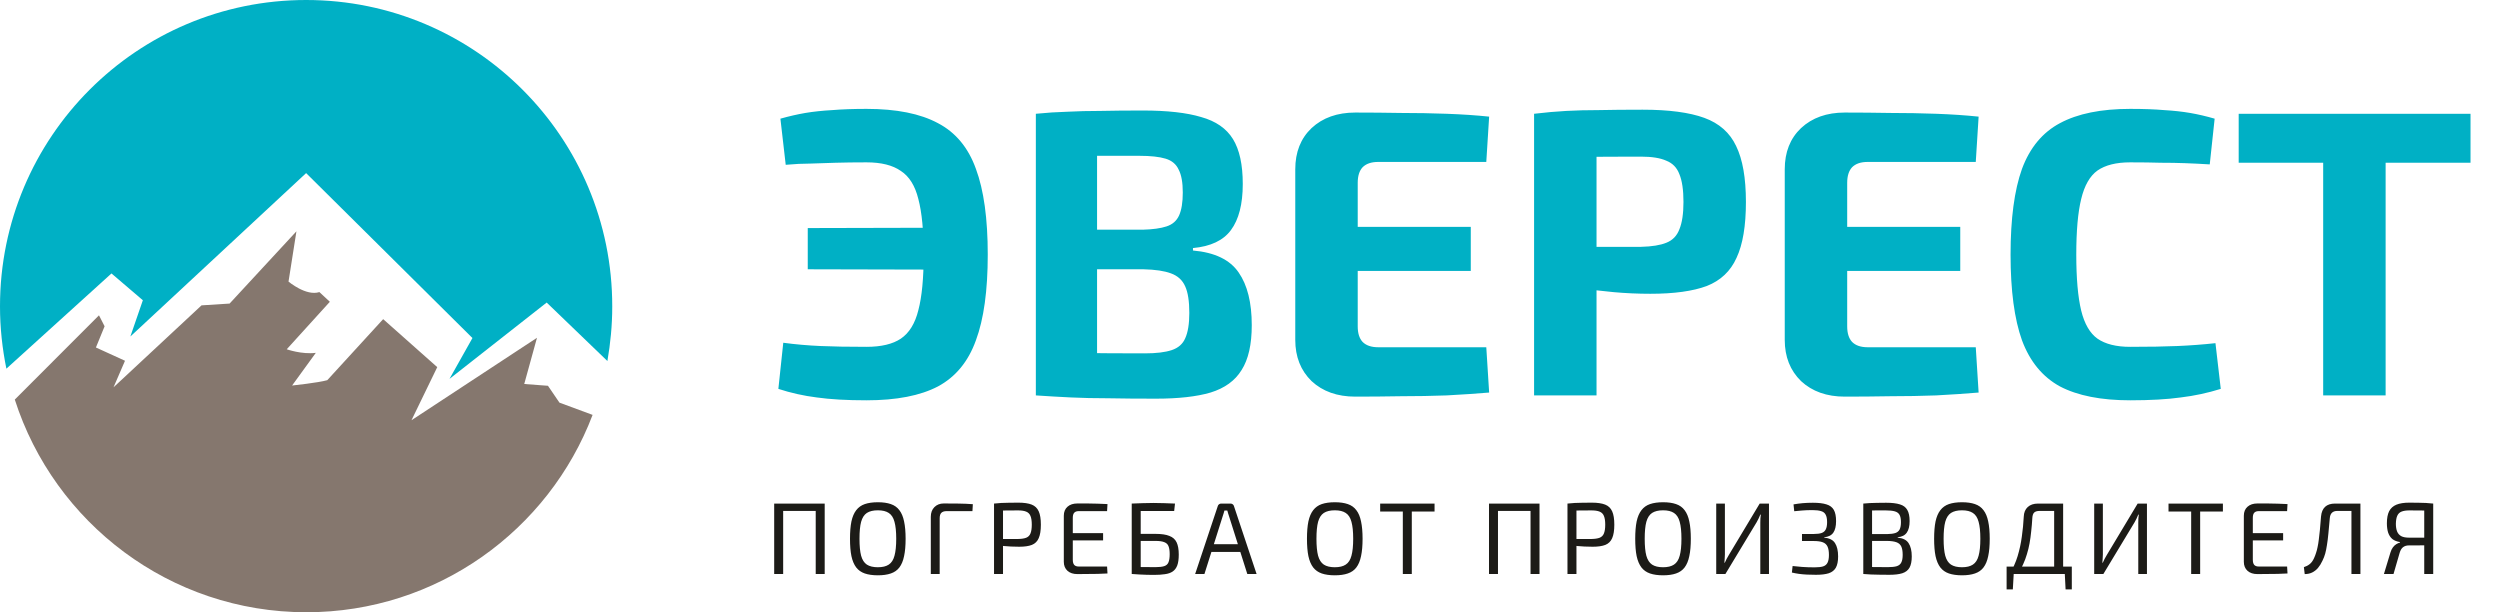 <svg width="196" height="48" viewBox="0 0 196 48" fill="none" xmlns="http://www.w3.org/2000/svg">
<g clip-path="url(#clip0_76_2878)">
<path d="M43.86 31.566L42.96 30.245L41.1 30.105L42.1 26.482L32.26 32.947L34.28 28.784L30.04 25.021L25.66 29.805C24.98 30.005 22.9 30.225 22.9 30.225L24.76 27.663C23.66 27.803 22.48 27.383 22.48 27.383L25.86 23.66L25.04 22.899C24 23.239 22.62 22.078 22.62 22.078L23.24 18.135L18 23.8L15.8 23.94L8.9 30.365L9.8 28.284L7.52 27.243L8.2 25.581L7.76 24.721L1.16 31.326C4.26 40.994 13.32 48 24.02 48C34.26 48 43.02 41.575 46.46 32.527L43.86 31.566Z" fill="#85776E"/>
<path d="M24 0C10.74 0 0 10.749 0 24.02C0 25.701 0.18 27.323 0.5 28.904L8.74 21.438L11.2 23.54L10.22 26.382L24 13.571L37.04 26.502L35.24 29.705L42.86 23.72L47.62 28.304C47.86 26.922 48 25.501 48 24.04C48.02 10.769 37.26 0 24 0Z" fill="#00B0C5"/>
</g>
<path d="M67.936 8.536C70.283 8.536 72.149 8.909 73.536 9.656C74.923 10.381 75.915 11.576 76.512 13.24C77.131 14.904 77.44 17.144 77.44 19.96C77.44 22.776 77.131 25.016 76.512 26.68C75.915 28.344 74.923 29.549 73.536 30.296C72.149 31.021 70.283 31.384 67.936 31.384C66.379 31.384 65.077 31.309 64.032 31.16C63.008 31.032 62.005 30.808 61.024 30.488L61.408 26.872C62.368 27 63.339 27.085 64.32 27.128C65.301 27.171 66.507 27.192 67.936 27.192C69.088 27.192 69.984 26.979 70.624 26.552C71.285 26.104 71.744 25.357 72 24.312C72.277 23.267 72.416 21.816 72.416 19.96C72.416 18.104 72.277 16.653 72 15.608C71.744 14.563 71.285 13.827 70.624 13.4C69.984 12.952 69.088 12.728 67.936 12.728C67.019 12.728 66.208 12.739 65.504 12.76C64.821 12.781 64.171 12.803 63.552 12.824C62.955 12.824 62.304 12.856 61.6 12.92L61.184 9.304C61.867 9.112 62.517 8.963 63.136 8.856C63.776 8.749 64.48 8.675 65.248 8.632C66.016 8.568 66.912 8.536 67.936 8.536ZM76.32 17.848V21.144L63.328 21.112V17.88L76.32 17.848ZM89.594 8.664C91.513 8.664 93.039 8.835 94.169 9.176C95.322 9.496 96.153 10.072 96.665 10.904C97.177 11.736 97.433 12.909 97.433 14.424C97.433 16.003 97.124 17.208 96.505 18.04C95.908 18.851 94.916 19.32 93.529 19.448V19.64C95.236 19.789 96.431 20.365 97.114 21.368C97.796 22.349 98.138 23.725 98.138 25.496C98.138 27.011 97.871 28.184 97.338 29.016C96.826 29.848 96.015 30.435 94.906 30.776C93.817 31.096 92.388 31.256 90.618 31.256C89.188 31.256 87.94 31.245 86.874 31.224C85.828 31.224 84.858 31.203 83.962 31.16C83.066 31.117 82.148 31.064 81.21 31L81.689 27.608C82.201 27.629 83.183 27.651 84.633 27.672C86.106 27.693 87.812 27.704 89.754 27.704C90.65 27.704 91.353 27.619 91.865 27.448C92.377 27.277 92.73 26.968 92.921 26.52C93.135 26.051 93.242 25.389 93.242 24.536C93.242 23.619 93.135 22.925 92.921 22.456C92.708 21.965 92.335 21.624 91.802 21.432C91.29 21.24 90.575 21.133 89.657 21.112H81.657V18.008H89.594C90.383 17.987 91.001 17.901 91.45 17.752C91.919 17.603 92.249 17.315 92.442 16.888C92.633 16.461 92.73 15.864 92.73 15.096C92.73 14.307 92.623 13.709 92.409 13.304C92.218 12.877 91.876 12.589 91.385 12.44C90.895 12.291 90.212 12.216 89.338 12.216C88.143 12.216 87.087 12.216 86.169 12.216C85.252 12.216 84.431 12.227 83.706 12.248C82.98 12.248 82.308 12.269 81.689 12.312L81.21 8.92C82.063 8.835 82.884 8.781 83.674 8.76C84.484 8.717 85.359 8.696 86.297 8.696C87.236 8.675 88.335 8.664 89.594 8.664ZM86.01 8.92V31H81.21V8.92H86.01ZM106.253 8.824C107.426 8.824 108.621 8.835 109.837 8.856C111.053 8.856 112.247 8.877 113.421 8.92C114.615 8.963 115.725 9.037 116.749 9.144L116.525 12.696H108.045C107.511 12.696 107.106 12.835 106.829 13.112C106.573 13.389 106.445 13.795 106.445 14.328V25.592C106.445 26.125 106.573 26.531 106.829 26.808C107.106 27.085 107.511 27.224 108.045 27.224H116.525L116.749 30.776C115.725 30.861 114.615 30.936 113.421 31C112.247 31.043 111.053 31.064 109.837 31.064C108.621 31.085 107.426 31.096 106.253 31.096C104.845 31.096 103.703 30.691 102.829 29.88C101.975 29.048 101.549 27.971 101.549 26.648V13.272C101.549 11.928 101.975 10.851 102.829 10.04C103.703 9.229 104.845 8.824 106.253 8.824ZM102.093 17.784H115.309V21.24H102.093V17.784ZM128.784 8.6C130.832 8.6 132.443 8.813 133.616 9.24C134.789 9.667 135.621 10.403 136.112 11.448C136.624 12.493 136.88 13.955 136.88 15.832C136.88 17.709 136.635 19.171 136.144 20.216C135.675 21.261 134.896 21.997 133.808 22.424C132.72 22.829 131.248 23.032 129.392 23.032C128.411 23.032 127.451 22.989 126.512 22.904C125.573 22.819 124.699 22.712 123.888 22.584C123.077 22.456 122.384 22.328 121.808 22.2C121.232 22.051 120.837 21.912 120.624 21.784L120.72 19.352C121.979 19.352 123.28 19.352 124.624 19.352C125.989 19.352 127.333 19.352 128.656 19.352C129.509 19.331 130.171 19.224 130.64 19.032C131.131 18.84 131.472 18.488 131.664 17.976C131.877 17.464 131.984 16.749 131.984 15.832C131.984 14.893 131.877 14.168 131.664 13.656C131.472 13.144 131.131 12.792 130.64 12.6C130.171 12.387 129.509 12.28 128.656 12.28C126.693 12.28 125.008 12.291 123.6 12.312C122.192 12.333 121.243 12.376 120.752 12.44L120.272 8.92C121.168 8.813 122.011 8.739 122.8 8.696C123.589 8.653 124.443 8.632 125.36 8.632C126.299 8.611 127.44 8.6 128.784 8.6ZM125.168 8.92V31H120.272V8.92H125.168ZM144.628 8.824C145.801 8.824 146.996 8.835 148.212 8.856C149.428 8.856 150.622 8.877 151.796 8.92C152.99 8.963 154.1 9.037 155.124 9.144L154.9 12.696H146.42C145.886 12.696 145.481 12.835 145.204 13.112C144.948 13.389 144.82 13.795 144.82 14.328V25.592C144.82 26.125 144.948 26.531 145.204 26.808C145.481 27.085 145.886 27.224 146.42 27.224H154.9L155.124 30.776C154.1 30.861 152.99 30.936 151.796 31C150.622 31.043 149.428 31.064 148.212 31.064C146.996 31.085 145.801 31.096 144.628 31.096C143.22 31.096 142.078 30.691 141.204 29.88C140.35 29.048 139.924 27.971 139.924 26.648V13.272C139.924 11.928 140.35 10.851 141.204 10.04C142.078 9.229 143.22 8.824 144.628 8.824ZM140.468 17.784H153.684V21.24H140.468V17.784ZM167.004 8.536C168.05 8.536 168.935 8.568 169.66 8.632C170.407 8.675 171.09 8.749 171.708 8.856C172.327 8.963 172.967 9.112 173.628 9.304L173.244 12.888C172.54 12.845 171.89 12.813 171.292 12.792C170.716 12.771 170.087 12.76 169.404 12.76C168.743 12.739 167.943 12.728 167.004 12.728C165.916 12.728 165.063 12.941 164.444 13.368C163.847 13.795 163.42 14.541 163.164 15.608C162.908 16.653 162.78 18.104 162.78 19.96C162.78 21.816 162.908 23.277 163.164 24.344C163.42 25.389 163.847 26.125 164.444 26.552C165.063 26.979 165.916 27.192 167.004 27.192C168.476 27.192 169.714 27.171 170.716 27.128C171.719 27.085 172.711 27.011 173.692 26.904L174.108 30.488C173.084 30.808 172.039 31.032 170.972 31.16C169.906 31.309 168.583 31.384 167.004 31.384C164.722 31.384 162.887 31.021 161.5 30.296C160.135 29.549 159.143 28.344 158.524 26.68C157.927 25.016 157.628 22.776 157.628 19.96C157.628 17.144 157.927 14.904 158.524 13.24C159.143 11.576 160.135 10.381 161.5 9.656C162.887 8.909 164.722 8.536 167.004 8.536ZM187.033 8.92V31H182.137V8.92H187.033ZM193.689 8.92V12.76H175.513V8.92H193.689Z" fill="#00B0C5"/>
<path d="M61.4 39.48V45H60.696V39.48H61.4ZM64.04 39.48V40.056H61.336V39.48H64.04ZM64.656 39.48V45H63.952V39.48H64.656ZM68.824 39.376C69.224 39.376 69.562 39.424 69.84 39.52C70.122 39.616 70.346 39.776 70.512 40C70.682 40.219 70.805 40.512 70.88 40.88C70.96 41.248 71 41.701 71 42.24C71 42.779 70.96 43.232 70.88 43.6C70.805 43.968 70.682 44.264 70.512 44.488C70.346 44.707 70.122 44.864 69.84 44.96C69.562 45.056 69.224 45.104 68.824 45.104C68.424 45.104 68.082 45.056 67.8 44.96C67.522 44.864 67.298 44.707 67.128 44.488C66.957 44.264 66.832 43.968 66.752 43.6C66.677 43.232 66.64 42.779 66.64 42.24C66.64 41.701 66.677 41.248 66.752 40.88C66.832 40.512 66.957 40.219 67.128 40C67.298 39.776 67.522 39.616 67.8 39.52C68.082 39.424 68.424 39.376 68.824 39.376ZM68.824 40.008C68.461 40.008 68.173 40.077 67.96 40.216C67.752 40.355 67.602 40.587 67.512 40.912C67.426 41.232 67.384 41.675 67.384 42.24C67.384 42.8 67.426 43.243 67.512 43.568C67.602 43.893 67.752 44.125 67.96 44.264C68.173 44.403 68.461 44.472 68.824 44.472C69.186 44.472 69.472 44.403 69.68 44.264C69.893 44.125 70.042 43.893 70.128 43.568C70.218 43.243 70.264 42.8 70.264 42.24C70.264 41.675 70.218 41.232 70.128 40.912C70.042 40.587 69.893 40.355 69.68 40.216C69.472 40.077 69.186 40.008 68.824 40.008ZM73.983 39.472C74.367 39.472 74.754 39.475 75.143 39.48C75.538 39.485 75.914 39.501 76.271 39.528L76.239 40.072H74.215C74.029 40.072 73.89 40.117 73.799 40.208C73.714 40.293 73.671 40.437 73.671 40.64V45H72.975V40.512C72.975 40.203 73.069 39.952 73.255 39.76C73.447 39.568 73.69 39.472 73.983 39.472ZM79.836 39.408C80.279 39.408 80.628 39.459 80.884 39.56C81.14 39.661 81.324 39.837 81.436 40.088C81.548 40.333 81.604 40.683 81.604 41.136C81.604 41.589 81.548 41.941 81.436 42.192C81.329 42.443 81.151 42.619 80.9 42.72C80.655 42.816 80.324 42.864 79.908 42.864C79.684 42.864 79.468 42.859 79.26 42.848C79.057 42.837 78.871 42.824 78.7 42.808C78.529 42.787 78.383 42.765 78.26 42.744C78.143 42.723 78.06 42.704 78.012 42.688L78.036 42.256C78.319 42.256 78.612 42.256 78.916 42.256C79.22 42.256 79.521 42.256 79.82 42.256C80.087 42.251 80.297 42.219 80.452 42.16C80.612 42.096 80.724 41.984 80.788 41.824C80.857 41.659 80.892 41.429 80.892 41.136C80.892 40.837 80.857 40.608 80.788 40.448C80.724 40.288 80.612 40.176 80.452 40.112C80.297 40.048 80.087 40.016 79.82 40.016C79.383 40.016 79.004 40.019 78.684 40.024C78.369 40.029 78.156 40.037 78.044 40.048L77.932 39.48C78.135 39.459 78.324 39.443 78.5 39.432C78.676 39.421 78.868 39.416 79.076 39.416C79.284 39.411 79.537 39.408 79.836 39.408ZM78.636 39.48V45H77.932V39.48H78.636ZM84.467 39.472C84.728 39.472 84.992 39.472 85.259 39.472C85.531 39.472 85.797 39.477 86.059 39.488C86.325 39.493 86.581 39.504 86.827 39.52L86.795 40.072H84.579C84.413 40.072 84.293 40.115 84.219 40.2C84.144 40.28 84.107 40.413 84.107 40.6V43.88C84.107 44.067 84.144 44.203 84.219 44.288C84.293 44.373 84.413 44.416 84.579 44.416H86.795L86.827 44.96C86.581 44.976 86.325 44.987 86.059 44.992C85.797 44.997 85.531 45 85.259 45C84.992 45.005 84.728 45.008 84.467 45.008C84.141 45.008 83.883 44.923 83.691 44.752C83.499 44.576 83.403 44.341 83.403 44.048V40.432C83.403 40.133 83.499 39.899 83.691 39.728C83.883 39.557 84.141 39.472 84.467 39.472ZM83.539 41.8H86.483V42.368H83.539V41.8ZM92.119 39.48L92.055 40.064H89.431V45H88.727V39.48C89.015 39.464 89.301 39.453 89.583 39.448C89.871 39.437 90.157 39.432 90.439 39.432C90.722 39.432 91.002 39.437 91.279 39.448C91.562 39.453 91.842 39.464 92.119 39.48ZM90.599 41.856C91.058 41.856 91.418 41.909 91.679 42.016C91.946 42.117 92.135 42.285 92.247 42.52C92.359 42.755 92.415 43.075 92.415 43.48C92.415 43.837 92.375 44.123 92.295 44.336C92.215 44.544 92.095 44.701 91.935 44.808C91.775 44.915 91.573 44.984 91.327 45.016C91.087 45.053 90.805 45.072 90.479 45.072C90.282 45.072 90.09 45.069 89.903 45.064C89.717 45.059 89.527 45.051 89.335 45.04C89.149 45.029 88.951 45.016 88.743 45L88.855 44.44C88.973 44.445 89.183 44.451 89.487 44.456C89.797 44.461 90.167 44.464 90.599 44.464C90.893 44.464 91.119 44.437 91.279 44.384C91.439 44.331 91.549 44.232 91.607 44.088C91.671 43.939 91.703 43.725 91.703 43.448C91.703 43.187 91.674 42.981 91.615 42.832C91.562 42.683 91.455 42.576 91.295 42.512C91.135 42.443 90.903 42.408 90.599 42.408H88.847V41.856H90.599ZM96.476 39.48C96.54 39.48 96.596 39.499 96.644 39.536C96.692 39.568 96.724 39.613 96.74 39.672L98.516 45H97.788L96.356 40.472C96.335 40.397 96.311 40.323 96.284 40.248C96.263 40.168 96.242 40.093 96.22 40.024H95.996C95.975 40.093 95.954 40.168 95.932 40.248C95.911 40.323 95.887 40.397 95.86 40.472L94.428 45H93.7L95.476 39.672C95.492 39.613 95.524 39.568 95.572 39.536C95.62 39.499 95.676 39.48 95.74 39.48H96.476ZM97.5 42.664V43.272H94.7V42.664H97.5ZM104.65 39.376C105.05 39.376 105.389 39.424 105.666 39.52C105.949 39.616 106.173 39.776 106.338 40C106.509 40.219 106.631 40.512 106.706 40.88C106.786 41.248 106.826 41.701 106.826 42.24C106.826 42.779 106.786 43.232 106.706 43.6C106.631 43.968 106.509 44.264 106.338 44.488C106.173 44.707 105.949 44.864 105.666 44.96C105.389 45.056 105.05 45.104 104.65 45.104C104.25 45.104 103.909 45.056 103.626 44.96C103.349 44.864 103.125 44.707 102.954 44.488C102.783 44.264 102.658 43.968 102.578 43.6C102.503 43.232 102.466 42.779 102.466 42.24C102.466 41.701 102.503 41.248 102.578 40.88C102.658 40.512 102.783 40.219 102.954 40C103.125 39.776 103.349 39.616 103.626 39.52C103.909 39.424 104.25 39.376 104.65 39.376ZM104.65 40.008C104.287 40.008 103.999 40.077 103.786 40.216C103.578 40.355 103.429 40.587 103.338 40.912C103.253 41.232 103.21 41.675 103.21 42.24C103.21 42.8 103.253 43.243 103.338 43.568C103.429 43.893 103.578 44.125 103.786 44.264C103.999 44.403 104.287 44.472 104.65 44.472C105.013 44.472 105.298 44.403 105.506 44.264C105.719 44.125 105.869 43.893 105.954 43.568C106.045 43.243 106.09 42.8 106.09 42.24C106.09 41.675 106.045 41.232 105.954 40.912C105.869 40.587 105.719 40.355 105.506 40.216C105.298 40.077 105.013 40.008 104.65 40.008ZM110.685 39.48V45H109.981V39.48H110.685ZM112.469 39.48V40.104H108.205V39.48H112.469ZM117.442 39.48V45H116.738V39.48H117.442ZM120.082 39.48V40.056H117.378V39.48H120.082ZM120.698 39.48V45H119.994V39.48H120.698ZM124.794 39.408C125.236 39.408 125.586 39.459 125.842 39.56C126.098 39.661 126.282 39.837 126.394 40.088C126.506 40.333 126.562 40.683 126.562 41.136C126.562 41.589 126.506 41.941 126.394 42.192C126.287 42.443 126.108 42.619 125.858 42.72C125.612 42.816 125.282 42.864 124.866 42.864C124.642 42.864 124.426 42.859 124.218 42.848C124.015 42.837 123.828 42.824 123.658 42.808C123.487 42.787 123.34 42.765 123.218 42.744C123.1 42.723 123.018 42.704 122.97 42.688L122.994 42.256C123.276 42.256 123.57 42.256 123.874 42.256C124.178 42.256 124.479 42.256 124.778 42.256C125.044 42.251 125.255 42.219 125.41 42.16C125.57 42.096 125.682 41.984 125.746 41.824C125.815 41.659 125.85 41.429 125.85 41.136C125.85 40.837 125.815 40.608 125.746 40.448C125.682 40.288 125.57 40.176 125.41 40.112C125.255 40.048 125.044 40.016 124.778 40.016C124.34 40.016 123.962 40.019 123.642 40.024C123.327 40.029 123.114 40.037 123.002 40.048L122.89 39.48C123.092 39.459 123.282 39.443 123.458 39.432C123.634 39.421 123.826 39.416 124.034 39.416C124.242 39.411 124.495 39.408 124.794 39.408ZM123.594 39.48V45H122.89V39.48H123.594ZM130.385 39.376C130.785 39.376 131.123 39.424 131.401 39.52C131.683 39.616 131.907 39.776 132.073 40C132.243 40.219 132.366 40.512 132.441 40.88C132.521 41.248 132.561 41.701 132.561 42.24C132.561 42.779 132.521 43.232 132.441 43.6C132.366 43.968 132.243 44.264 132.073 44.488C131.907 44.707 131.683 44.864 131.401 44.96C131.123 45.056 130.785 45.104 130.385 45.104C129.985 45.104 129.643 45.056 129.361 44.96C129.083 44.864 128.859 44.707 128.689 44.488C128.518 44.264 128.393 43.968 128.313 43.6C128.238 43.232 128.201 42.779 128.201 42.24C128.201 41.701 128.238 41.248 128.313 40.88C128.393 40.512 128.518 40.219 128.689 40C128.859 39.776 129.083 39.616 129.361 39.52C129.643 39.424 129.985 39.376 130.385 39.376ZM130.385 40.008C130.022 40.008 129.734 40.077 129.521 40.216C129.313 40.355 129.163 40.587 129.073 40.912C128.987 41.232 128.945 41.675 128.945 42.24C128.945 42.8 128.987 43.243 129.073 43.568C129.163 43.893 129.313 44.125 129.521 44.264C129.734 44.403 130.022 44.472 130.385 44.472C130.747 44.472 131.033 44.403 131.241 44.264C131.454 44.125 131.603 43.893 131.689 43.568C131.779 43.243 131.825 42.8 131.825 42.24C131.825 41.675 131.779 41.232 131.689 40.912C131.603 40.587 131.454 40.355 131.241 40.216C131.033 40.077 130.747 40.008 130.385 40.008ZM138.688 39.48V45H138.008V40.976C138.008 40.869 138.011 40.763 138.016 40.656C138.022 40.549 138.032 40.445 138.048 40.344H138.008C137.971 40.445 137.926 40.549 137.872 40.656C137.819 40.757 137.768 40.853 137.72 40.944L135.272 45H134.552V39.48H135.232V43.464C135.232 43.576 135.227 43.688 135.216 43.8C135.211 43.907 135.203 44.013 135.192 44.12H135.224C135.267 44.019 135.315 43.917 135.368 43.816C135.427 43.715 135.483 43.616 135.536 43.52L137.96 39.48H138.688ZM142.132 39.416C142.58 39.416 142.934 39.459 143.196 39.544C143.462 39.624 143.654 39.768 143.772 39.976C143.889 40.184 143.948 40.477 143.948 40.856C143.948 41.251 143.876 41.552 143.732 41.76C143.588 41.968 143.35 42.088 143.02 42.12V42.152C143.43 42.189 143.713 42.333 143.868 42.584C144.028 42.835 144.108 43.181 144.108 43.624C144.108 44.003 144.049 44.296 143.932 44.504C143.814 44.712 143.628 44.859 143.372 44.944C143.121 45.024 142.788 45.064 142.372 45.064C142.121 45.064 141.886 45.059 141.668 45.048C141.449 45.037 141.241 45.019 141.044 44.992C140.852 44.965 140.665 44.931 140.484 44.888L140.54 44.376C140.748 44.397 140.998 44.421 141.292 44.448C141.59 44.469 141.913 44.48 142.26 44.48C142.542 44.48 142.764 44.456 142.924 44.408C143.089 44.355 143.206 44.259 143.276 44.12C143.35 43.976 143.388 43.771 143.388 43.504C143.388 43.221 143.35 43.003 143.276 42.848C143.201 42.688 143.076 42.576 142.9 42.512C142.729 42.448 142.497 42.416 142.204 42.416H141.276V41.864H142.204C142.465 41.864 142.67 41.837 142.82 41.784C142.969 41.731 143.076 41.637 143.14 41.504C143.209 41.371 143.244 41.181 143.244 40.936C143.244 40.68 143.206 40.485 143.132 40.352C143.062 40.213 142.942 40.12 142.772 40.072C142.606 40.019 142.38 39.992 142.092 39.992C141.788 39.992 141.516 40.003 141.276 40.024C141.041 40.045 140.838 40.064 140.668 40.08L140.612 39.544C140.857 39.501 141.097 39.469 141.332 39.448C141.566 39.427 141.833 39.416 142.132 39.416ZM147.874 39.416C148.327 39.416 148.687 39.459 148.954 39.544C149.221 39.624 149.413 39.768 149.53 39.976C149.653 40.184 149.714 40.477 149.714 40.856C149.714 41.251 149.639 41.552 149.49 41.76C149.346 41.968 149.109 42.088 148.778 42.12V42.152C149.189 42.189 149.474 42.333 149.634 42.584C149.799 42.835 149.882 43.181 149.882 43.624C149.882 44.003 149.823 44.296 149.706 44.504C149.589 44.712 149.399 44.859 149.138 44.944C148.882 45.024 148.543 45.064 148.122 45.064C147.807 45.064 147.535 45.061 147.306 45.056C147.082 45.056 146.874 45.051 146.682 45.04C146.49 45.029 146.29 45.016 146.082 45L146.194 44.44C146.311 44.445 146.533 44.451 146.858 44.456C147.189 44.461 147.573 44.464 148.01 44.464C148.303 44.464 148.533 44.44 148.698 44.392C148.869 44.339 148.989 44.243 149.058 44.104C149.133 43.965 149.17 43.765 149.17 43.504C149.17 43.216 149.133 42.995 149.058 42.84C148.983 42.685 148.858 42.576 148.682 42.512C148.506 42.448 148.266 42.413 147.962 42.408H146.186V41.872H147.954C148.221 41.867 148.431 41.84 148.586 41.792C148.746 41.739 148.861 41.645 148.93 41.512C148.999 41.373 149.034 41.181 149.034 40.936C149.034 40.685 148.997 40.493 148.922 40.36C148.847 40.227 148.722 40.136 148.546 40.088C148.375 40.04 148.141 40.016 147.842 40.016C147.581 40.016 147.346 40.016 147.138 40.016C146.93 40.016 146.746 40.019 146.586 40.024C146.431 40.024 146.301 40.029 146.194 40.04L146.082 39.48C146.269 39.459 146.445 39.445 146.61 39.44C146.781 39.429 146.965 39.424 147.162 39.424C147.365 39.419 147.602 39.416 147.874 39.416ZM146.77 39.48V45H146.082V39.48H146.77ZM153.819 39.376C154.219 39.376 154.558 39.424 154.835 39.52C155.118 39.616 155.342 39.776 155.507 40C155.678 40.219 155.8 40.512 155.875 40.88C155.955 41.248 155.995 41.701 155.995 42.24C155.995 42.779 155.955 43.232 155.875 43.6C155.8 43.968 155.678 44.264 155.507 44.488C155.342 44.707 155.118 44.864 154.835 44.96C154.558 45.056 154.219 45.104 153.819 45.104C153.419 45.104 153.078 45.056 152.795 44.96C152.518 44.864 152.294 44.707 152.123 44.488C151.952 44.264 151.827 43.968 151.747 43.6C151.672 43.232 151.635 42.779 151.635 42.24C151.635 41.701 151.672 41.248 151.747 40.88C151.827 40.512 151.952 40.219 152.123 40C152.294 39.776 152.518 39.616 152.795 39.52C153.078 39.424 153.419 39.376 153.819 39.376ZM153.819 40.008C153.456 40.008 153.168 40.077 152.955 40.216C152.747 40.355 152.598 40.587 152.507 40.912C152.422 41.232 152.379 41.675 152.379 42.24C152.379 42.8 152.422 43.243 152.507 43.568C152.598 43.893 152.747 44.125 152.955 44.264C153.168 44.403 153.456 44.472 153.819 44.472C154.182 44.472 154.467 44.403 154.675 44.264C154.888 44.125 155.038 43.893 155.123 43.568C155.214 43.243 155.259 42.8 155.259 42.24C155.259 41.675 155.214 41.232 155.123 40.912C155.038 40.587 154.888 40.355 154.675 40.216C154.467 40.077 154.182 40.008 153.819 40.008ZM161.75 39.48V45H161.046V40.056H159.91C159.713 40.056 159.569 40.099 159.478 40.184C159.393 40.269 159.345 40.413 159.334 40.616C159.313 40.979 159.284 41.325 159.246 41.656C159.214 41.981 159.172 42.293 159.118 42.592C159.065 42.885 158.996 43.171 158.91 43.448C158.83 43.72 158.732 43.984 158.614 44.24C158.502 44.496 158.366 44.749 158.206 45H157.55C157.822 44.557 158.033 44.091 158.182 43.6C158.332 43.104 158.441 42.597 158.51 42.08C158.585 41.557 158.636 41.035 158.662 40.512C158.673 40.187 158.777 39.933 158.974 39.752C159.172 39.571 159.441 39.48 159.782 39.48H161.75ZM157.878 44.944L157.806 46.208H157.318V44.944H157.878ZM162.43 44.424V45H157.318V44.424H162.43ZM162.43 44.944V46.208H161.942L161.878 44.944H162.43ZM168.321 39.48V45H167.641V40.976C167.641 40.869 167.644 40.763 167.649 40.656C167.654 40.549 167.665 40.445 167.681 40.344H167.641C167.604 40.445 167.558 40.549 167.505 40.656C167.452 40.757 167.401 40.853 167.353 40.944L164.905 45H164.185V39.48H164.865V43.464C164.865 43.576 164.86 43.688 164.849 43.8C164.844 43.907 164.836 44.013 164.825 44.12H164.857C164.9 44.019 164.948 43.917 165.001 43.816C165.06 43.715 165.116 43.616 165.169 43.52L167.593 39.48H168.321ZM172.492 39.48V45H171.788V39.48H172.492ZM174.276 39.48V40.104H170.012V39.48H174.276ZM176.981 39.472C177.242 39.472 177.506 39.472 177.773 39.472C178.045 39.472 178.311 39.477 178.573 39.488C178.839 39.493 179.095 39.504 179.341 39.52L179.309 40.072H177.093C176.927 40.072 176.807 40.115 176.733 40.2C176.658 40.28 176.621 40.413 176.621 40.6V43.88C176.621 44.067 176.658 44.203 176.733 44.288C176.807 44.373 176.927 44.416 177.093 44.416H179.309L179.341 44.96C179.095 44.976 178.839 44.987 178.573 44.992C178.311 44.997 178.045 45 177.773 45C177.506 45.005 177.242 45.008 176.981 45.008C176.655 45.008 176.397 44.923 176.205 44.752C176.013 44.576 175.917 44.341 175.917 44.048V40.432C175.917 40.133 176.013 39.899 176.205 39.728C176.397 39.557 176.655 39.472 176.981 39.472ZM176.053 41.8H178.997V42.368H176.053V41.8ZM184.945 39.48V40.056H183.249C182.887 40.056 182.689 40.243 182.657 40.616C182.615 41.085 182.577 41.491 182.545 41.832C182.513 42.173 182.476 42.472 182.433 42.728C182.396 42.979 182.351 43.203 182.297 43.4C182.244 43.592 182.172 43.779 182.081 43.96C181.98 44.179 181.863 44.368 181.729 44.528C181.596 44.683 181.441 44.803 181.265 44.888C181.095 44.968 180.903 45.008 180.689 45.008L180.625 44.464C180.796 44.411 180.945 44.333 181.073 44.232C181.207 44.131 181.321 43.976 181.417 43.768C181.481 43.629 181.535 43.491 181.577 43.352C181.625 43.213 181.665 43.061 181.697 42.896C181.735 42.725 181.767 42.531 181.793 42.312C181.825 42.088 181.855 41.829 181.881 41.536C181.908 41.237 181.937 40.888 181.969 40.488C182.033 39.816 182.399 39.48 183.065 39.48H184.945ZM185.057 39.48V45H184.353V39.48H185.057ZM188.884 39.408C189.178 39.408 189.428 39.411 189.636 39.416C189.844 39.416 190.034 39.421 190.204 39.432C190.38 39.443 190.567 39.459 190.764 39.48L190.652 40.048C190.54 40.037 190.33 40.029 190.02 40.024C189.711 40.019 189.335 40.016 188.892 40.016C188.636 40.016 188.431 40.048 188.276 40.112C188.127 40.171 188.018 40.277 187.948 40.432C187.879 40.581 187.842 40.792 187.836 41.064C187.836 41.299 187.868 41.499 187.932 41.664C187.996 41.824 188.103 41.947 188.252 42.032C188.402 42.112 188.604 42.152 188.86 42.152H190.66L190.684 42.736C190.615 42.736 190.527 42.739 190.42 42.744C190.314 42.744 190.186 42.747 190.036 42.752C189.887 42.752 189.714 42.755 189.516 42.76C189.324 42.76 189.106 42.76 188.86 42.76C188.679 42.76 188.527 42.805 188.404 42.896C188.287 42.981 188.196 43.131 188.132 43.344L187.652 45H186.9L187.412 43.312C187.46 43.152 187.524 43.019 187.604 42.912C187.684 42.805 187.772 42.723 187.868 42.664C187.97 42.6 188.068 42.557 188.164 42.536L188.156 42.496C187.911 42.459 187.711 42.379 187.556 42.256C187.407 42.128 187.298 41.96 187.228 41.752C187.164 41.544 187.132 41.301 187.132 41.024C187.132 40.629 187.191 40.315 187.308 40.08C187.431 39.845 187.62 39.675 187.876 39.568C188.138 39.461 188.474 39.408 188.884 39.408ZM190.764 39.48V45H190.06V39.48H190.764Z" fill="#1C1B17"/>
<defs>
<clipPath id="clip0_76_2878">
<rect width="48" height="48" fill="white"/>
</clipPath>
</defs>
</svg>
